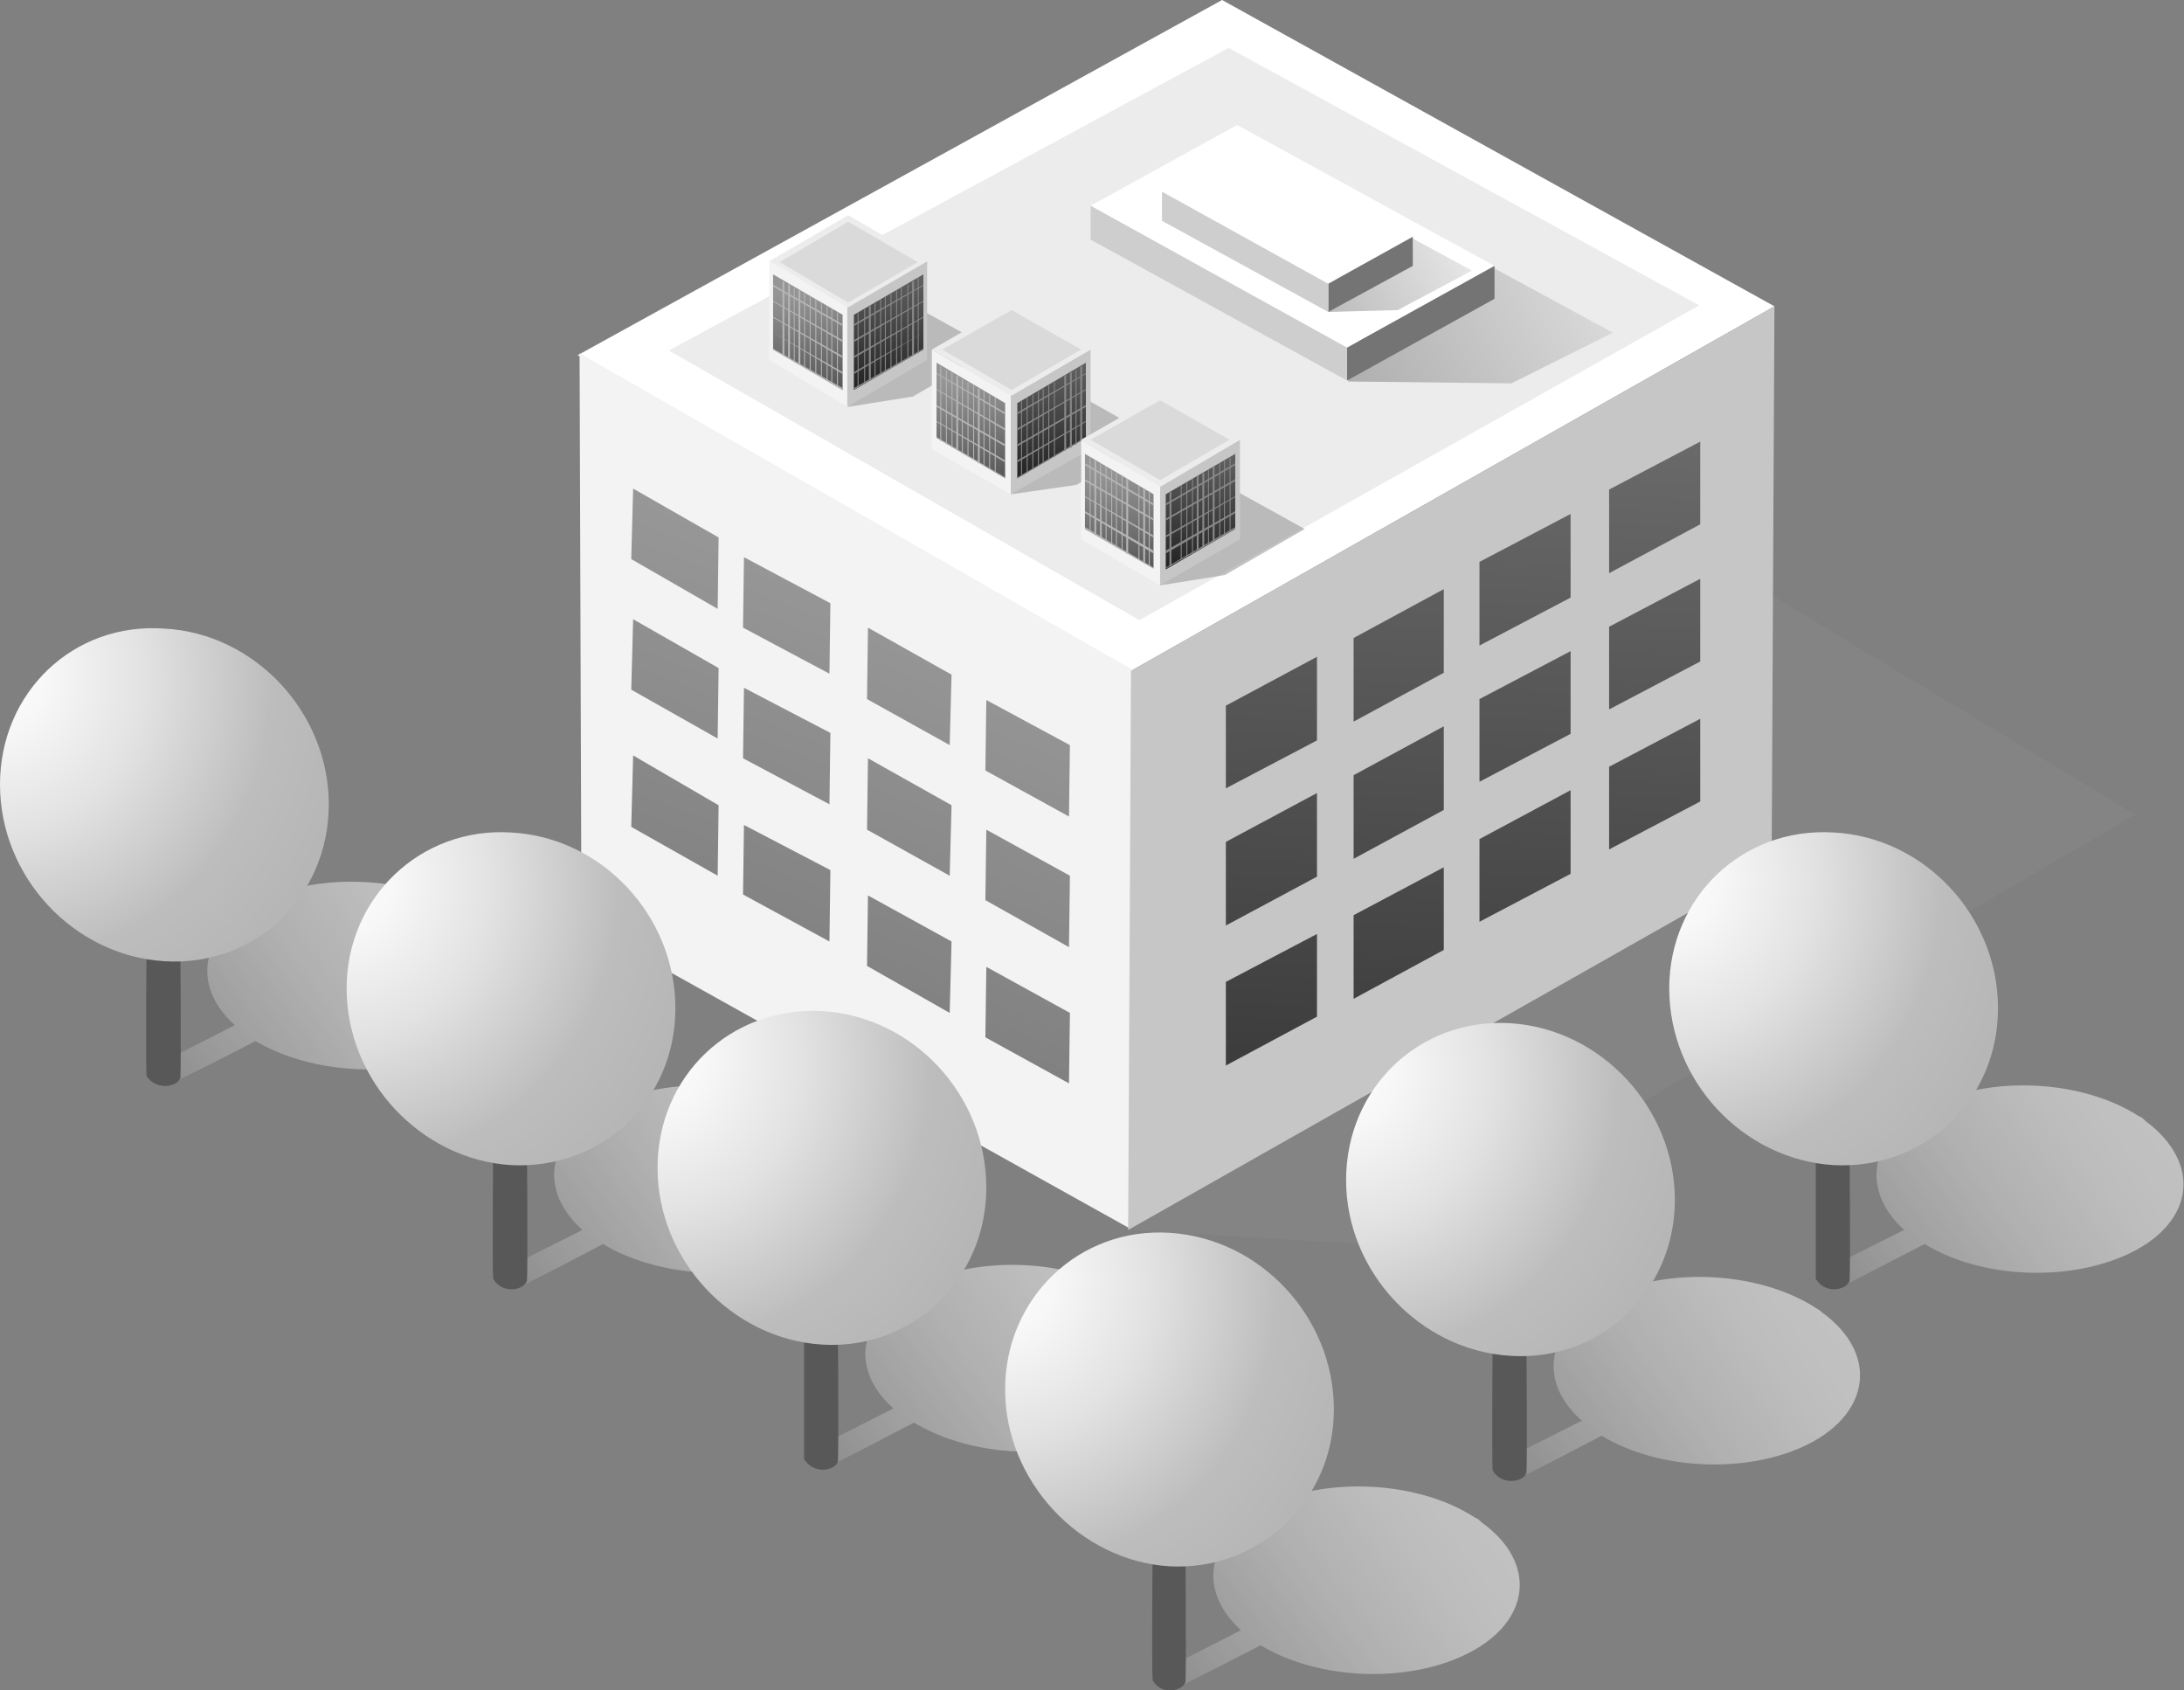 <?xml version="1.0" encoding="utf-8"?>
<!-- Generator: Adobe Illustrator 25.3.1, SVG Export Plug-In . SVG Version: 6.00 Build 0)  -->
<svg version="1.1" id="レイヤー_1" xmlns="http://www.w3.org/2000/svg" xmlns:xlink="http://www.w3.org/1999/xlink" x="0px"
	 y="0px" viewBox="0 0 232.5 179.9" style="enable-background:new 0 0 232.5 179.9;" xml:space="preserve">
<rect x="0" y="0" width="232.5" height="179.9" fill="#808080" stroke="none"/>
<style type="text/css">
	.st0{opacity:0.4;fill:#898989;}
	.st1{fill:#FFFFFF;}
	.st2{fill:#ECECEC;}
	.st3{fill:#F3F3F3;}
	.st4{fill:#C6C6C6;}
	.st5{fill:url(#SVGID_1_);}
	.st6{fill:url(#SVGID_2_);}
	.st7{fill:url(#SVGID_3_);}
	.st8{fill:url(#SVGID_4_);}
	.st9{fill:url(#SVGID_5_);}
	.st10{fill:url(#SVGID_6_);}
	.st11{fill:url(#SVGID_7_);}
	.st12{fill:url(#SVGID_8_);}
	.st13{fill:url(#SVGID_9_);}
	.st14{fill:url(#SVGID_10_);}
	.st15{fill:url(#SVGID_11_);}
	.st16{fill:url(#SVGID_12_);}
	.st17{fill:url(#SVGID_13_);}
	.st18{fill:url(#SVGID_14_);}
	.st19{fill:url(#SVGID_15_);}
	.st20{fill:url(#SVGID_16_);}
	.st21{fill:url(#SVGID_17_);}
	.st22{fill:url(#SVGID_18_);}
	.st23{fill:url(#SVGID_19_);}
	.st24{fill:url(#SVGID_20_);}
	.st25{fill:url(#SVGID_21_);}
	.st26{fill:url(#SVGID_22_);}
	.st27{fill:url(#SVGID_23_);}
	.st28{fill:url(#SVGID_24_);}
	.st29{opacity:0.5;fill:#898989;}
	.st30{fill:url(#SVGID_25_);}
	.st31{fill:#888888;}
	.st32{fill:url(#SVGID_26_);}
	.st33{fill:#B5B5B5;}
	.st34{fill:#DADADA;}
	.st35{opacity:0.33;fill:url(#SVGID_27_);}
	.st36{fill:#747474;}
	.st37{fill:#CECECE;}
	.st38{opacity:0.33;fill:url(#SVGID_28_);}
	.st39{fill:url(#SVGID_29_);}
	.st40{fill:url(#SVGID_30_);}
	.st41{fill:url(#SVGID_31_);}
	.st42{fill:url(#SVGID_32_);}
	.st43{opacity:0.75;}
	.st44{fill:url(#SVGID_33_);}
	.st45{fill:#585858;}
	.st46{fill:url(#SVGID_34_);}
	.st47{fill:url(#SVGID_35_);}
	.st48{fill:url(#SVGID_36_);}
	.st49{fill:url(#SVGID_37_);}
	.st50{fill:url(#SVGID_38_);}
	.st51{fill:url(#SVGID_39_);}
	.st52{fill:url(#SVGID_40_);}
	.st53{fill:url(#SVGID_41_);}
	.st54{fill:url(#SVGID_42_);}
	.st55{fill:url(#SVGID_43_);}
	.st56{fill:url(#SVGID_44_);}
</style>
<g>
	<polygon class="st0" points="120.2,130.9 148.6,132.6 227.3,86.7 164.5,48.8 	"/>
	<g>
		<g>
			<g>
				<polygon class="st1" points="120.4,71.4 188.9,32.6 130.1,0 61.5,37.8 				"/>
			</g>
			<g>
				<polygon class="st2" points="180.9,32.5 130.8,5.1 71.2,37.3 121.3,66 				"/>
			</g>
			<g>
				<polygon class="st3" points="61.7,37.6 120.6,71.3 120.2,130.7 61.9,98.2 				"/>
			</g>
			<polygon class="st4" points="120.1,130.9 188.6,92.1 188.9,32.6 120.4,71.4 			"/>
			<g>
				
					<linearGradient id="SVGID_1_" gradientUnits="userSpaceOnUse" x1="101.544" y1="72.009" x2="76.164" y2="137.571" gradientTransform="matrix(1 9.100000e-03 0 1 0 -12.155)">
					<stop  offset="0" style="stop-color:#9A9A9A"/>
					<stop  offset="0.984" style="stop-color:#757575"/>
				</linearGradient>
				<polygon class="st5" points="92.4,66.8 101.3,71.8 101.1,79.3 92.3,74.4 				"/>
				
					<linearGradient id="SVGID_2_" gradientUnits="userSpaceOnUse" x1="114.886" y1="77.697" x2="89.598" y2="143.022" gradientTransform="matrix(1 9.100000e-03 0 1 0 -12.155)">
					<stop  offset="0" style="stop-color:#9A9A9A"/>
					<stop  offset="0.984" style="stop-color:#757575"/>
				</linearGradient>
				<polygon class="st6" points="105,74.5 113.9,79.3 113.8,86.9 104.9,82 				"/>
				
					<linearGradient id="SVGID_3_" gradientUnits="userSpaceOnUse" x1="87.844" y1="66.304" x2="62.526" y2="131.707" gradientTransform="matrix(1 9.100000e-03 0 1 0 -12.155)">
					<stop  offset="0" style="stop-color:#9A9A9A"/>
					<stop  offset="0.984" style="stop-color:#757575"/>
				</linearGradient>
				<polygon class="st7" points="79.2,59.3 88.4,64.2 88.3,71.7 79.1,66.8 				"/>
				
					<linearGradient id="SVGID_4_" gradientUnits="userSpaceOnUse" x1="75.345" y1="60.955" x2="49.942" y2="126.576" gradientTransform="matrix(1 9.100000e-03 0 1 0 -12.155)">
					<stop  offset="0" style="stop-color:#9A9A9A"/>
					<stop  offset="0.984" style="stop-color:#757575"/>
				</linearGradient>
				<polygon class="st8" points="67.4,52 76.5,57.2 76.4,64.8 67.2,59.5 				"/>
				
					<linearGradient id="SVGID_5_" gradientUnits="userSpaceOnUse" x1="106.468" y1="73.197" x2="81.005" y2="138.974" gradientTransform="matrix(1 9.100000e-03 0 1 0 -12.155)">
					<stop  offset="0" style="stop-color:#9A9A9A"/>
					<stop  offset="0.984" style="stop-color:#757575"/>
				</linearGradient>
				<polygon class="st9" points="92.4,80.7 101.3,85.7 101.1,93.2 92.3,88.3 				"/>
				
					<linearGradient id="SVGID_6_" gradientUnits="userSpaceOnUse" x1="119.824" y1="78.808" x2="94.38" y2="144.537" gradientTransform="matrix(1 9.100000e-03 0 1 0 -12.155)">
					<stop  offset="0" style="stop-color:#9A9A9A"/>
					<stop  offset="0.984" style="stop-color:#757575"/>
				</linearGradient>
				<polygon class="st10" points="105,88.3 113.9,93.2 113.8,100.8 104.9,95.8 				"/>
				
					<linearGradient id="SVGID_7_" gradientUnits="userSpaceOnUse" x1="92.719" y1="67.603" x2="67.418" y2="132.963" gradientTransform="matrix(1 9.100000e-03 0 1 0 -12.155)">
					<stop  offset="0" style="stop-color:#9A9A9A"/>
					<stop  offset="0.984" style="stop-color:#757575"/>
				</linearGradient>
				<polygon class="st11" points="79.2,73.2 88.4,78 88.3,85.6 79.1,80.7 				"/>
				
					<linearGradient id="SVGID_8_" gradientUnits="userSpaceOnUse" x1="80.219" y1="62.244" x2="54.886" y2="127.686" gradientTransform="matrix(1 9.100000e-03 0 1 0 -12.155)">
					<stop  offset="0" style="stop-color:#9A9A9A"/>
					<stop  offset="0.984" style="stop-color:#757575"/>
				</linearGradient>
				<polygon class="st12" points="67.4,65.9 76.5,71.1 76.4,78.6 67.2,73.4 				"/>
				
					<linearGradient id="SVGID_9_" gradientUnits="userSpaceOnUse" x1="111.614" y1="74.487" x2="86.152" y2="140.262" gradientTransform="matrix(1 9.100000e-03 0 1 0 -12.155)">
					<stop  offset="0" style="stop-color:#9A9A9A"/>
					<stop  offset="0.984" style="stop-color:#757575"/>
				</linearGradient>
				<polygon class="st13" points="92.4,95.3 101.3,100.2 101.1,107.8 92.3,102.8 				"/>
				
					<linearGradient id="SVGID_10_" gradientUnits="userSpaceOnUse" x1="124.956" y1="80.135" x2="99.53" y2="145.817" gradientTransform="matrix(1 9.100000e-03 0 1 0 -12.155)">
					<stop  offset="0" style="stop-color:#9A9A9A"/>
					<stop  offset="0.984" style="stop-color:#757575"/>
				</linearGradient>
				<polygon class="st14" points="105,102.9 113.9,107.8 113.8,115.3 104.9,110.4 				"/>
				
					<linearGradient id="SVGID_11_" gradientUnits="userSpaceOnUse" x1="97.836" y1="68.923" x2="72.53" y2="134.295" gradientTransform="matrix(1 9.100000e-03 0 1 0 -12.155)">
					<stop  offset="0" style="stop-color:#9A9A9A"/>
					<stop  offset="0.984" style="stop-color:#757575"/>
				</linearGradient>
				<polygon class="st15" points="79.2,87.8 88.4,92.6 88.3,100.2 79.1,95.2 				"/>
				
					<linearGradient id="SVGID_12_" gradientUnits="userSpaceOnUse" x1="85.411" y1="63.419" x2="59.943" y2="129.207" gradientTransform="matrix(1 9.100000e-03 0 1 0 -12.155)">
					<stop  offset="0" style="stop-color:#9A9A9A"/>
					<stop  offset="0.984" style="stop-color:#757575"/>
				</linearGradient>
				<polygon class="st16" points="67.4,80.4 76.5,85.7 76.4,93.2 67.2,88 				"/>
			</g>
			<g>
				
					<linearGradient id="SVGID_13_" gradientUnits="userSpaceOnUse" x1="136.803" y1="51.998" x2="133.286" y2="137.964" gradientTransform="matrix(1 9.100000e-03 0 1 0 -12.155)">
					<stop  offset="0" style="stop-color:#6C6C6C"/>
					<stop  offset="1" style="stop-color:#333333"/>
				</linearGradient>
				<polygon class="st17" points="130.5,83.9 140.2,78.8 140.2,69.9 130.5,75.1 				"/>
				
					<linearGradient id="SVGID_14_" gradientUnits="userSpaceOnUse" x1="150.064" y1="52.396" x2="146.529" y2="138.797" gradientTransform="matrix(1 9.100000e-03 0 1 0 -12.155)">
					<stop  offset="0" style="stop-color:#6C6C6C"/>
					<stop  offset="1" style="stop-color:#333333"/>
				</linearGradient>
				<polygon class="st18" points="144.1,76.8 153.7,71.6 153.7,62.7 144.1,67.9 				"/>
				
					<linearGradient id="SVGID_15_" gradientUnits="userSpaceOnUse" x1="163.16" y1="53.053" x2="159.631" y2="139.302" gradientTransform="matrix(1 9.100000e-03 0 1 0 -12.155)">
					<stop  offset="0" style="stop-color:#6C6C6C"/>
					<stop  offset="1" style="stop-color:#333333"/>
				</linearGradient>
				<polygon class="st19" points="157.5,68.7 167.2,63.6 167.2,54.7 157.5,59.8 				"/>
				
					<linearGradient id="SVGID_16_" gradientUnits="userSpaceOnUse" x1="176.56" y1="53.636" x2="173.037" y2="139.739" gradientTransform="matrix(1 9.100000e-03 0 1 0 -12.155)">
					<stop  offset="0" style="stop-color:#6C6C6C"/>
					<stop  offset="1" style="stop-color:#333333"/>
				</linearGradient>
				<polygon class="st20" points="171.3,61 181,55.8 181,47 171.3,52.1 				"/>
				
					<linearGradient id="SVGID_17_" gradientUnits="userSpaceOnUse" x1="137.405" y1="51.853" x2="133.87" y2="138.254" gradientTransform="matrix(1 9.100000e-03 0 1 0 -12.155)">
					<stop  offset="0" style="stop-color:#6C6C6C"/>
					<stop  offset="1" style="stop-color:#333333"/>
				</linearGradient>
				<polygon class="st21" points="130.5,98.5 140.2,93.3 140.2,84.4 130.5,89.6 				"/>
				
					<linearGradient id="SVGID_18_" gradientUnits="userSpaceOnUse" x1="150.658" y1="52.441" x2="147.124" y2="138.844" gradientTransform="matrix(1 9.100000e-03 0 1 0 -12.155)">
					<stop  offset="0" style="stop-color:#6C6C6C"/>
					<stop  offset="1" style="stop-color:#333333"/>
				</linearGradient>
				<polygon class="st22" points="144.1,91.4 153.7,86.2 153.7,77.3 144.1,82.5 				"/>
				
					<linearGradient id="SVGID_19_" gradientUnits="userSpaceOnUse" x1="163.748" y1="53.216" x2="160.231" y2="139.175" gradientTransform="matrix(1 9.100000e-03 0 1 0 -12.155)">
					<stop  offset="0" style="stop-color:#6C6C6C"/>
					<stop  offset="1" style="stop-color:#333333"/>
				</linearGradient>
				<polygon class="st23" points="157.5,83.2 167.2,78.1 167.2,69.3 157.5,74.4 				"/>
				
					<linearGradient id="SVGID_20_" gradientUnits="userSpaceOnUse" x1="177.152" y1="53.727" x2="173.627" y2="139.864" gradientTransform="matrix(1 9.100000e-03 0 1 0 -12.155)">
					<stop  offset="0" style="stop-color:#6C6C6C"/>
					<stop  offset="1" style="stop-color:#333333"/>
				</linearGradient>
				<polygon class="st24" points="171.3,75.5 181,70.4 181,61.6 171.3,66.7 				"/>
				
					<linearGradient id="SVGID_21_" gradientUnits="userSpaceOnUse" x1="138.005" y1="52.087" x2="134.481" y2="138.216" gradientTransform="matrix(1 9.100000e-03 0 1 0 -12.154)">
					<stop  offset="0" style="stop-color:#6C6C6C"/>
					<stop  offset="1" style="stop-color:#333333"/>
				</linearGradient>
				<polygon class="st25" points="130.5,113.4 140.2,108.2 140.2,99.4 130.5,104.5 				"/>
				
					<linearGradient id="SVGID_22_" gradientUnits="userSpaceOnUse" x1="151.265" y1="52.496" x2="147.73" y2="138.897" gradientTransform="matrix(1 9.100000e-03 0 1 0 -12.154)">
					<stop  offset="0" style="stop-color:#6C6C6C"/>
					<stop  offset="1" style="stop-color:#333333"/>
				</linearGradient>
				<polygon class="st26" points="144.1,106.3 153.7,101.1 153.7,92.3 144.1,97.4 				"/>
				
					<linearGradient id="SVGID_23_" gradientUnits="userSpaceOnUse" x1="164.362" y1="53.136" x2="160.833" y2="139.386" gradientTransform="matrix(1 9.100000e-03 0 1 0 -12.155)">
					<stop  offset="0" style="stop-color:#6C6C6C"/>
					<stop  offset="1" style="stop-color:#333333"/>
				</linearGradient>
				<polygon class="st27" points="157.5,98.1 167.2,93 167.2,84.1 157.5,89.3 				"/>
				
					<linearGradient id="SVGID_24_" gradientUnits="userSpaceOnUse" x1="177.755" y1="53.868" x2="174.238" y2="139.841" gradientTransform="matrix(1 9.100000e-03 0 1 0 -12.155)">
					<stop  offset="0" style="stop-color:#6C6C6C"/>
					<stop  offset="1" style="stop-color:#333333"/>
				</linearGradient>
				<polygon class="st28" points="171.3,90.4 181,85.3 181,76.5 171.3,81.6 				"/>
			</g>
		</g>
		<g>
			<polygon class="st29" points="92.1,35.8 90.3,43.3 97.2,42.2 105.7,37.2 96.3,32 			"/>
			<g>
				<polygon class="st3" points="81.9,38.3 90.2,43.3 90.2,32.7 81.9,27.8 				"/>
				<polygon class="st4" points="90.2,43.3 98.7,38.3 98.7,27.8 90.2,32.7 				"/>
				<g>
					<g>
						<g>
							
								<linearGradient id="SVGID_25_" gradientUnits="userSpaceOnUse" x1="96.1" y1="29.569" x2="96.1" y2="43.428" gradientTransform="matrix(1 -3.000000e-04 3.000000e-04 1 -1.477 8.988392e-02)">
								<stop  offset="0" style="stop-color:#606060"/>
								<stop  offset="1" style="stop-color:#181818"/>
							</linearGradient>
							<polygon class="st30" points="98.3,29.2 98.3,37.2 90.9,41.5 90.9,33.5 							"/>
						</g>
					</g>
				</g>
				<g>
					<g>
						<polygon class="st31" points="98.3,37.1 98.3,37.2 90.9,41.5 90.9,41.3 						"/>
					</g>
					<g>
						<polygon class="st31" points="98.3,35.4 98.3,35.4 90.9,39.8 90.9,39.6 						"/>
					</g>
					<g>
						<polygon class="st31" points="98.3,33.7 98.3,33.8 90.9,38.1 90.9,37.9 						"/>
					</g>
					<g>
						<polygon class="st31" points="98.3,32 98.3,32.1 90.9,36.4 90.9,36.2 						"/>
					</g>
					<g>
						<polygon class="st31" points="98.3,30.3 98.3,30.4 90.9,34.7 90.9,34.5 						"/>
					</g>
					<g>
						<polygon class="st31" points="91.4,33.2 91.4,41.1 91.3,41.2 91.3,33.3 						"/>
					</g>
					<g>
						<polygon class="st31" points="92.1,32.9 92.1,40.8 92,40.9 92,32.9 						"/>
					</g>
					<g>
						<polygon class="st31" points="92.7,32.5 92.7,40.5 92.5,40.5 92.5,32.6 						"/>
					</g>
					<g>
						<polygon class="st31" points="93.2,32.2 93.2,40.1 93.1,40.2 93.1,32.3 						"/>
					</g>
					<g>
						<polygon class="st31" points="93.8,31.8 93.8,39.8 93.7,39.9 93.7,31.9 						"/>
					</g>
					<g>
						<polygon class="st31" points="94.3,31.5 94.3,39.5 94.2,39.6 94.2,31.6 						"/>
					</g>
					<g>
						<polygon class="st31" points="94.9,31.2 94.9,39.2 94.8,39.2 94.8,31.2 						"/>
					</g>
					<g>
						<polygon class="st31" points="95.5,30.9 95.5,38.9 95.4,38.9 95.4,30.9 						"/>
					</g>
					<g>
						<polygon class="st31" points="96,30.6 96,38.5 95.9,38.6 95.9,30.6 						"/>
					</g>
					<g>
						<polygon class="st31" points="96.7,30.2 96.7,38.2 96.6,38.2 96.6,30.3 						"/>
					</g>
					<g>
						<polygon class="st31" points="97.3,29.9 97.3,37.8 97.1,37.9 97.1,30 						"/>
					</g>
					<g>
						<polygon class="st31" points="97.8,29.5 97.8,37.6 97.7,37.6 97.7,29.6 						"/>
					</g>
				</g>
				<g>
					<g>
						<g>
							
								<linearGradient id="SVGID_26_" gradientUnits="userSpaceOnUse" x1="87.311" y1="31.31" x2="87.742" y2="45.234" gradientTransform="matrix(1 -3.000000e-04 3.000000e-04 1 -1.477 8.988392e-02)">
								<stop  offset="0" style="stop-color:#959595"/>
								<stop  offset="1" style="stop-color:#414141"/>
							</linearGradient>
							<polygon class="st32" points="89.7,33.5 89.7,41.5 82.3,37.2 82.3,29.2 							"/>
						</g>
					</g>
				</g>
				<g>
					<g>
						<polygon class="st33" points="89.7,41.3 89.7,41.5 82.3,37.2 82.3,37.1 						"/>
					</g>
					<g>
						<polygon class="st33" points="89.7,39.6 89.7,39.8 82.3,35.4 82.3,35.4 						"/>
					</g>
					<g>
						<polygon class="st33" points="89.7,37.9 89.7,38.1 82.3,33.8 82.3,33.7 						"/>
					</g>
					<g>
						<polygon class="st33" points="89.7,36.2 89.7,36.4 82.3,32.1 82.3,32 						"/>
					</g>
					<g>
						<polygon class="st33" points="89.7,34.5 89.7,34.7 82.3,30.5 82.3,30.3 						"/>
					</g>
					<g>
						<polygon class="st33" points="89.2,33.3 89.2,41.2 89.1,41.1 89.1,33.2 						"/>
					</g>
					<g>
						<polygon class="st33" points="88.6,32.9 88.6,40.9 88.5,40.8 88.5,32.9 						"/>
					</g>
					<g>
						<polygon class="st33" points="88.1,32.6 88.1,40.5 88,40.4 88,32.5 						"/>
					</g>
					<g>
						<polygon class="st33" points="87.5,32.3 87.5,40.2 87.4,40.1 87.4,32.2 						"/>
					</g>
					<g>
						<polygon class="st33" points="86.9,31.9 86.9,39.9 86.8,39.8 86.8,31.8 						"/>
					</g>
					<g>
						<polygon class="st33" points="86.3,31.6 86.3,39.6 86.2,39.5 86.2,31.5 						"/>
					</g>
					<g>
						<polygon class="st33" points="85.7,31.2 85.7,39.2 85.6,39.1 85.6,31.2 						"/>
					</g>
					<g>
						<polygon class="st33" points="85.2,30.9 85.2,38.9 85,38.8 85,30.9 						"/>
					</g>
					<g>
						<polygon class="st33" points="84.6,30.6 84.6,38.6 84.5,38.5 84.5,30.6 						"/>
					</g>
					<g>
						<polygon class="st33" points="84.1,30.3 84.1,38.2 83.9,38.1 83.9,30.2 						"/>
					</g>
					<g>
						<polygon class="st33" points="83.5,30 83.5,37.9 83.3,37.8 83.3,29.9 						"/>
					</g>
					<g>
						<polygon class="st33" points="82.8,29.7 82.8,37.6 82.8,37.5 82.8,29.5 						"/>
					</g>
				</g>
				<polygon class="st2" points="81.9,27.8 90.3,22.9 98.7,27.8 90.3,32.7 				"/>
				<path class="st34" d="M90.3,23.6l-7.3,4.3l7.3,4.3l7.4-4.3L90.3,23.6z"/>
			</g>
		</g>
		<g>
			
				<linearGradient id="SVGID_27_" gradientUnits="userSpaceOnUse" x1="143.621" y1="-253.195" x2="173.471" y2="-267.687" gradientTransform="matrix(1 -3.000000e-04 3.000000e-04 0.953 -1.361 279.281)">
				<stop  offset="0" style="stop-color:#333333"/>
				<stop  offset="1" style="stop-color:#CCCCCC"/>
			</linearGradient>
			<polygon class="st35" points="147.1,26.4 143.5,40.6 160.9,40.8 171.7,35.4 149.2,23.2 			"/>
			<g>
				<polygon class="st1" points="143.4,37 116.1,21.9 131.7,13.3 159.1,28.3 				"/>
				<polygon class="st36" points="159.1,31.8 143.4,40.5 143.4,37 159.1,28.3 				"/>
				<polygon class="st37" points="143.4,40.5 116.1,25.5 116.1,21.9 143.4,37 				"/>
			</g>
			
				<linearGradient id="SVGID_28_" gradientUnits="userSpaceOnUse" x1="141.617" y1="-260.709" x2="158.579" y2="-268.945" gradientTransform="matrix(1 -3.000000e-04 3.000000e-04 0.953 -1.361 279.281)">
				<stop  offset="0" style="stop-color:#333333"/>
				<stop  offset="1" style="stop-color:#CCCCCC"/>
			</linearGradient>
			<polygon class="st38" points="143.7,24.4 141.4,33.2 148.8,33 156.7,28.8 144.9,22.4 			"/>
			<g>
				<polygon class="st1" points="141.4,30.2 123.7,20.4 132.7,15.5 150.4,25.2 				"/>
				<polygon class="st36" points="150.4,28.3 141.4,33.2 141.4,30.2 150.4,25.2 				"/>
				<polygon class="st37" points="141.4,33.2 123.7,23.5 123.7,20.4 141.4,30.2 				"/>
			</g>
		</g>
		<g>
			<polygon class="st29" points="109.5,45.3 107.7,52.6 114.6,51.6 123.1,46.7 113.7,41.4 			"/>
			<g>
				<polygon class="st3" points="99.2,47.8 107.6,52.6 107.6,42.1 99.2,37.2 				"/>
				<polygon class="st4" points="107.6,52.6 116.1,47.8 116.1,37.2 107.6,42.1 				"/>
				<g>
					<g>
						<g>
							
								<linearGradient id="SVGID_29_" gradientUnits="userSpaceOnUse" x1="113.427" y1="38.967" x2="113.427" y2="52.827" gradientTransform="matrix(1 -3.000000e-04 3.000000e-04 1 -1.477 8.988392e-02)">
								<stop  offset="0" style="stop-color:#606060"/>
								<stop  offset="1" style="stop-color:#181818"/>
							</linearGradient>
							<polygon class="st39" points="115.6,38.6 115.6,46.6 108.3,50.9 108.3,42.9 							"/>
						</g>
					</g>
				</g>
				<g>
					<g>
						<polygon class="st31" points="115.6,46.5 115.6,46.6 108.3,50.9 108.3,50.8 						"/>
					</g>
					<g>
						<polygon class="st31" points="115.6,44.8 115.6,44.9 108.3,49.2 108.3,49 						"/>
					</g>
					<g>
						<polygon class="st31" points="115.6,43.1 115.6,43.3 108.3,47.5 108.3,47.3 						"/>
					</g>
					<g>
						<polygon class="st31" points="115.6,41.4 115.6,41.5 108.3,45.8 108.3,45.6 						"/>
					</g>
					<g>
						<polygon class="st31" points="115.6,39.7 115.6,39.8 108.3,44.1 108.3,43.9 						"/>
					</g>
					<g>
						<polygon class="st31" points="108.8,42.6 108.8,50.6 108.7,50.7 108.7,42.7 						"/>
					</g>
					<g>
						<polygon class="st31" points="109.4,42.3 109.4,50.2 109.3,50.3 109.3,42.3 						"/>
					</g>
					<g>
						<polygon class="st31" points="110,41.9 110,49.9 109.9,50 109.9,42.1 						"/>
					</g>
					<g>
						<polygon class="st31" points="110.6,41.6 110.6,49.5 110.5,49.6 110.5,41.7 						"/>
					</g>
					<g>
						<polygon class="st31" points="111.1,41.3 111.1,49.3 111,49.3 111,41.4 						"/>
					</g>
					<g>
						<polygon class="st31" points="111.7,40.9 111.7,48.9 111.6,49 111.6,41 						"/>
					</g>
					<g>
						<polygon class="st31" points="112.3,40.6 112.3,48.6 112.2,48.7 112.2,40.7 						"/>
					</g>
					<g>
						<polygon class="st31" points="112.8,40.3 112.8,48.3 112.8,48.3 112.8,40.4 						"/>
					</g>
					<g>
						<polygon class="st31" points="113.5,39.9 113.5,47.9 113.3,48 113.3,40 						"/>
					</g>
					<g>
						<polygon class="st31" points="114.1,39.6 114.1,47.6 113.9,47.7 113.9,39.7 						"/>
					</g>
					<g>
						<polygon class="st31" points="114.6,39.4 114.6,47.3 114.5,47.4 114.5,39.4 						"/>
					</g>
					<g>
						<polygon class="st31" points="115.2,39 115.2,46.9 115,47 115,39 						"/>
					</g>
				</g>
				<g>
					<g>
						<g>
							
								<linearGradient id="SVGID_30_" gradientUnits="userSpaceOnUse" x1="104.675" y1="40.709" x2="105.105" y2="54.632" gradientTransform="matrix(1 -3.000000e-04 3.000000e-04 1 -1.477 8.988392e-02)">
								<stop  offset="0" style="stop-color:#959595"/>
								<stop  offset="1" style="stop-color:#414141"/>
							</linearGradient>
							<polygon class="st40" points="107,42.9 107,50.9 99.7,46.6 99.7,38.6 							"/>
						</g>
					</g>
				</g>
				<g>
					<g>
						<polygon class="st33" points="107,50.8 107,50.9 99.7,46.6 99.7,46.5 						"/>
					</g>
					<g>
						<polygon class="st33" points="107,49 107,49.2 99.7,44.9 99.7,44.8 						"/>
					</g>
					<g>
						<polygon class="st33" points="107,47.3 107,47.5 99.7,43.3 99.7,43.1 						"/>
					</g>
					<g>
						<polygon class="st33" points="107,45.6 107,45.8 99.7,41.5 99.7,41.4 						"/>
					</g>
					<g>
						<polygon class="st33" points="107,43.9 107,44.1 99.7,39.8 99.7,39.7 						"/>
					</g>
					<g>
						<polygon class="st33" points="106.5,42.7 106.5,50.6 106.5,50.6 106.5,42.6 						"/>
					</g>
					<g>
						<polygon class="st33" points="106,42.3 106,50.3 105.9,50.2 105.9,42.3 						"/>
					</g>
					<g>
						<polygon class="st33" points="105.4,42.1 105.4,50 105.3,49.9 105.3,41.9 						"/>
					</g>
					<g>
						<polygon class="st33" points="104.8,41.7 104.8,49.6 104.7,49.5 104.7,41.6 						"/>
					</g>
					<g>
						<polygon class="st33" points="104.3,41.4 104.3,49.3 104.1,49.3 104.1,41.3 						"/>
					</g>
					<g>
						<polygon class="st33" points="103.7,41 103.7,48.9 103.6,48.9 103.6,40.9 						"/>
					</g>
					<g>
						<polygon class="st33" points="103.1,40.7 103.1,48.7 103,48.6 103,40.7 						"/>
					</g>
					<g>
						<polygon class="st33" points="102.5,40.4 102.5,48.3 102.4,48.3 102.4,40.3 						"/>
					</g>
					<g>
						<polygon class="st33" points="102,40 102,48 101.8,47.9 101.8,40 						"/>
					</g>
					<g>
						<polygon class="st33" points="101.4,39.7 101.4,47.7 101.3,47.6 101.3,39.6 						"/>
					</g>
					<g>
						<polygon class="st33" points="100.8,39.4 100.8,47.3 100.7,47.3 100.7,39.4 						"/>
					</g>
					<g>
						<polygon class="st33" points="100.2,39 100.2,47 100.1,46.9 100.1,39 						"/>
					</g>
				</g>
				<polygon class="st2" points="99.2,37.2 107.7,32.3 116.1,37.2 107.7,42.1 				"/>
				<path class="st34" d="M107.7,33l-7.4,4.2l7.4,4.3l7.4-4.3L107.7,33z"/>
			</g>
		</g>
		<g>
			<polygon class="st29" points="125.3,54.9 123.5,62.3 130.4,61.2 138.9,56.3 129.5,51.1 			"/>
			<g>
				<polygon class="st3" points="115.1,57.4 123.5,62.3 123.5,51.8 115.1,46.8 				"/>
				<polygon class="st4" points="123.5,62.3 132,57.4 132,46.8 123.5,51.8 				"/>
				<g>
					<g>
						<g>
							
								<linearGradient id="SVGID_31_" gradientUnits="userSpaceOnUse" x1="129.27" y1="48.639" x2="129.27" y2="62.527" gradientTransform="matrix(1 -3.000000e-04 3.000000e-04 1 -1.477 8.938392e-02)">
								<stop  offset="0" style="stop-color:#606060"/>
								<stop  offset="1" style="stop-color:#181818"/>
							</linearGradient>
							<polygon class="st41" points="131.5,48.3 131.5,56.3 124.1,60.6 124.1,52.6 							"/>
						</g>
					</g>
				</g>
				<g>
					<g>
						<polygon class="st31" points="131.5,56.1 131.5,56.3 124.1,60.5 124.1,60.4 						"/>
					</g>
					<g>
						<polygon class="st31" points="131.5,54.4 131.5,54.6 124.1,58.9 124.1,58.6 						"/>
					</g>
					<g>
						<polygon class="st31" points="131.5,52.8 131.5,52.9 124.1,57.2 124.1,57 						"/>
					</g>
					<g>
						<polygon class="st31" points="131.5,51 131.5,51.2 124.1,55.4 124.1,55.2 						"/>
					</g>
					<g>
						<polygon class="st31" points="131.5,49.3 131.5,49.5 124.1,53.8 124.1,53.6 						"/>
					</g>
					<g>
						<polygon class="st31" points="124.7,52.3 124.7,60.2 124.5,60.3 124.5,52.3 						"/>
					</g>
					<g>
						<polygon class="st31" points="125.2,52 125.2,59.9 125.2,59.9 125.2,52 						"/>
					</g>
					<g>
						<polygon class="st31" points="125.8,51.6 125.8,59.5 125.7,59.6 125.7,51.7 						"/>
					</g>
					<g>
						<polygon class="st31" points="126.4,51.3 126.4,59.2 126.3,59.3 126.3,51.3 						"/>
					</g>
					<g>
						<polygon class="st31" points="127,50.9 127,58.9 126.9,59 126.9,51 						"/>
					</g>
					<g>
						<polygon class="st31" points="127.6,50.6 127.6,58.5 127.4,58.6 127.4,50.7 						"/>
					</g>
					<g>
						<polygon class="st31" points="128.2,50.3 128.2,58.3 128,58.3 128,50.4 						"/>
					</g>
					<g>
						<polygon class="st31" points="128.7,50 128.7,57.9 128.6,57.9 128.6,50 						"/>
					</g>
					<g>
						<polygon class="st31" points="129.3,49.6 129.3,57.6 129.1,57.6 129.1,49.7 						"/>
					</g>
					<g>
						<polygon class="st31" points="129.9,49.3 129.9,57.2 129.8,57.3 129.8,49.3 						"/>
					</g>
					<g>
						<polygon class="st31" points="130.4,48.9 130.4,56.9 130.3,57 130.3,49 						"/>
					</g>
					<g>
						<polygon class="st31" points="131,48.7 131,56.6 130.9,56.6 130.9,48.7 						"/>
					</g>
				</g>
				<g>
					<g>
						<g>
							
								<linearGradient id="SVGID_32_" gradientUnits="userSpaceOnUse" x1="120.494" y1="50.38" x2="120.924" y2="64.303" gradientTransform="matrix(1 -3.000000e-04 3.000000e-04 1 -1.477 8.938392e-02)">
								<stop  offset="0" style="stop-color:#959595"/>
								<stop  offset="1" style="stop-color:#414141"/>
							</linearGradient>
							<polygon class="st42" points="122.8,52.6 122.8,60.5 115.5,56.3 115.5,48.3 							"/>
						</g>
					</g>
				</g>
				<g>
					<g>
						<polygon class="st33" points="122.8,60.4 122.8,60.5 115.5,56.3 115.5,56.1 						"/>
					</g>
					<g>
						<polygon class="st33" points="122.8,58.6 122.8,58.9 115.5,54.6 115.5,54.4 						"/>
					</g>
					<g>
						<polygon class="st33" points="122.8,57 122.8,57.2 115.5,52.9 115.5,52.8 						"/>
					</g>
					<g>
						<polygon class="st33" points="122.8,55.2 122.8,55.4 115.5,51.2 115.5,51 						"/>
					</g>
					<g>
						<polygon class="st33" points="122.8,53.6 122.8,53.8 115.5,49.5 115.5,49.3 						"/>
					</g>
					<g>
						<polygon class="st33" points="122.4,52.3 122.4,60.3 122.3,60.2 122.3,52.3 						"/>
					</g>
					<g>
						<polygon class="st33" points="121.9,52 121.9,59.9 121.7,59.9 121.7,52 						"/>
					</g>
					<g>
						<polygon class="st33" points="121.3,51.7 121.3,59.6 121.2,59.5 121.2,51.6 						"/>
					</g>
					<g>
						<polygon class="st33" points="120.6,51.3 120.6,59.3 120.6,59.2 120.6,51.3 						"/>
					</g>
					<g>
						<polygon class="st33" points="120.1,51 120.1,59 119.9,58.9 119.9,50.9 						"/>
					</g>
					<g>
						<polygon class="st33" points="119.5,50.7 119.5,58.6 119.4,58.5 119.4,50.6 						"/>
					</g>
					<g>
						<polygon class="st33" points="118.9,50.4 118.9,58.3 118.8,58.3 118.8,50.3 						"/>
					</g>
					<g>
						<polygon class="st33" points="118.4,50 118.4,57.9 118.3,57.9 118.3,50 						"/>
					</g>
					<g>
						<polygon class="st33" points="117.8,49.7 117.8,57.6 117.7,57.5 117.7,49.6 						"/>
					</g>
					<g>
						<polygon class="st33" points="117.2,49.3 117.3,57.3 117.1,57.2 117.1,49.3 						"/>
					</g>
					<g>
						<polygon class="st33" points="116.7,49 116.7,57 116.5,56.9 116.5,48.9 						"/>
					</g>
					<g>
						<polygon class="st33" points="116.1,48.7 116.1,56.6 116,56.6 116,48.7 						"/>
					</g>
				</g>
				<polygon class="st2" points="115.1,46.8 123.5,42 132,46.8 123.5,51.8 				"/>
				<path class="st34" d="M123.5,42.6l-7.4,4.2l7.4,4.3l7.4-4.3L123.5,42.6z"/>
			</g>
		</g>
	</g>
	<g>
		<g class="st43">
			<g>
				<g>
					<linearGradient id="SVGID_33_" gradientUnits="userSpaceOnUse" x1="50.231" y1="95.021" x2="7.323" y2="126.964">
						<stop  offset="0" style="stop-color:#D8D8D8"/>
						<stop  offset="0.151" style="stop-color:#D2D2D2"/>
						<stop  offset="0.36" style="stop-color:#C0C0C0"/>
						<stop  offset="0.604" style="stop-color:#A2A2A2"/>
						<stop  offset="0.872" style="stop-color:#7A7A7A"/>
						<stop  offset="0.929" style="stop-color:#707070"/>
					</linearGradient>
					<path class="st44" d="M50,97.2c0.3,0,0.5,0.3,0.7,0.4c6,4.3,5.3,10.6-1.5,14c-6.4,3.3-15.9,2.8-22-0.8c-2.5,1.3-7.8,4-8.6,4.3
						c-0.4,0.1-1.2,0-1.7-0.4c-0.4-0.3-0.8-0.7-0.5-1.2c0.7-0.4,6.1-3.1,8.6-4.4c-4.7-4.2-3.7-9.9,2.6-13.2
						C34.2,92.7,44,93.3,50,97.2z"/>
				</g>
			</g>
		</g>
		<g>
			<g>
				<g>
					<path class="st45" d="M19.2,114.7c-0.3,1-2.6,1.4-3.6-0.2c-0.1-1.3,0-14.3,0-14.3l3.6,0.3C19.2,100.5,19.3,113.4,19.2,114.7z"
						/>
				</g>
				<g>
					
						<radialGradient id="SVGID_34_" cx="-1.484" cy="125.05" r="47.849" gradientTransform="matrix(1 6.130000e-02 0 1.014 0 -55.343)" gradientUnits="userSpaceOnUse">
						<stop  offset="0" style="stop-color:#FFFFFF"/>
						<stop  offset="0.14" style="stop-color:#F7F7F7"/>
						<stop  offset="0.354" style="stop-color:#E2E2E2"/>
						<stop  offset="0.613" style="stop-color:#C0C0C0"/>
						<stop  offset="0.632" style="stop-color:#BDBDBD"/>
						<stop  offset="1" style="stop-color:#AFAFAF"/>
					</radialGradient>
					<path class="st46" d="M35,85.6c0,9.8-7.8,17.3-17.5,16.7C7.8,101.7,0,93.3,0,83.5c0-9.8,7.8-17.3,17.5-16.6
						C27.1,67.4,35,75.8,35,85.6z"/>
				</g>
			</g>
		</g>
	</g>
	<g>
		<g class="st43">
			<g>
				<g>
					<linearGradient id="SVGID_35_" gradientUnits="userSpaceOnUse" x1="87.166" y1="116.722" x2="44.282" y2="148.647">
						<stop  offset="0" style="stop-color:#D8D8D8"/>
						<stop  offset="0.151" style="stop-color:#D2D2D2"/>
						<stop  offset="0.36" style="stop-color:#C0C0C0"/>
						<stop  offset="0.604" style="stop-color:#A2A2A2"/>
						<stop  offset="0.872" style="stop-color:#7A7A7A"/>
						<stop  offset="0.929" style="stop-color:#707070"/>
					</linearGradient>
					<path class="st47" d="M87,118.8c0.2,0.1,0.5,0.3,0.7,0.5c6,4.4,5.3,10.6-1.5,14c-6.4,3.2-15.9,2.8-22-0.9
						c-2.5,1.3-7.8,4.1-8.6,4.4c-0.4,0.1-1.1,0-1.7-0.3c-0.4-0.3-0.7-0.7-0.5-1.2c0.6-0.4,6-3.1,8.6-4.4c-4.8-4.3-3.8-10,2.6-13.2
						C71.1,114.4,81,114.9,87,118.8z"/>
				</g>
			</g>
		</g>
		<g>
			<g>
				<g>
					<path class="st45" d="M56.1,136.3c-0.3,1-2.6,1.5-3.6-0.2c-0.1-1.3,0-14.3,0-14.3l3.6,0.2C56.1,122.1,56.2,135,56.1,136.3z"/>
				</g>
				<g>
					
						<radialGradient id="SVGID_36_" cx="35.448" cy="144.204" r="47.856" gradientTransform="matrix(1 6.130000e-02 0 1.014 0 -55.343)" gradientUnits="userSpaceOnUse">
						<stop  offset="0" style="stop-color:#FFFFFF"/>
						<stop  offset="0.14" style="stop-color:#F7F7F7"/>
						<stop  offset="0.354" style="stop-color:#E2E2E2"/>
						<stop  offset="0.613" style="stop-color:#C0C0C0"/>
						<stop  offset="0.632" style="stop-color:#BDBDBD"/>
						<stop  offset="1" style="stop-color:#AFAFAF"/>
					</radialGradient>
					<path class="st48" d="M71.9,107.3c0,9.8-7.8,17.2-17.5,16.7c-9.6-0.6-17.5-9-17.5-18.8c0-9.7,7.9-17.2,17.5-16.6
						C64.1,89.1,71.9,97.5,71.9,107.3z"/>
				</g>
			</g>
		</g>
	</g>
	<g>
		<g class="st43">
			<g>
				<g>
					<linearGradient id="SVGID_37_" gradientUnits="userSpaceOnUse" x1="120.298" y1="135.841" x2="77.416" y2="167.763">
						<stop  offset="0" style="stop-color:#D8D8D8"/>
						<stop  offset="0.151" style="stop-color:#D2D2D2"/>
						<stop  offset="0.36" style="stop-color:#C0C0C0"/>
						<stop  offset="0.604" style="stop-color:#A2A2A2"/>
						<stop  offset="0.872" style="stop-color:#7A7A7A"/>
						<stop  offset="0.929" style="stop-color:#707070"/>
					</linearGradient>
					<path class="st49" d="M120.1,137.9c0.2,0.1,0.5,0.3,0.7,0.4c6,4.3,5.3,10.6-1.5,14c-6.4,3.3-15.9,2.8-22-0.9
						c-2.5,1.3-7.8,4.1-8.6,4.4c-0.4,0.1-1.2,0-1.7-0.3c-0.4-0.3-0.7-0.7-0.5-1.2c0.6-0.4,6.1-3.1,8.6-4.4
						c-4.8-4.3-3.7-9.9,2.6-13.1C104.2,133.5,114.1,134,120.1,137.9z"/>
				</g>
			</g>
		</g>
		<g>
			<g>
				<g>
					<path class="st45" d="M89.2,155.5c-0.2,1-2.5,1.5-3.6-0.2c0-1.3,0-14.2,0-14.2l3.6,0.2C89.2,141.2,89.3,154.1,89.2,155.5z"/>
				</g>
				<g>
					
						<radialGradient id="SVGID_38_" cx="68.602" cy="160.994" r="47.855" gradientTransform="matrix(1 6.130000e-02 0 1.014 0 -55.343)" gradientUnits="userSpaceOnUse">
						<stop  offset="0" style="stop-color:#FFFFFF"/>
						<stop  offset="0.14" style="stop-color:#F7F7F7"/>
						<stop  offset="0.354" style="stop-color:#E2E2E2"/>
						<stop  offset="0.613" style="stop-color:#C0C0C0"/>
						<stop  offset="0.632" style="stop-color:#BDBDBD"/>
						<stop  offset="1" style="stop-color:#AFAFAF"/>
					</radialGradient>
					<path class="st50" d="M105,126.4c0,9.7-7.8,17.3-17.5,16.7c-9.6-0.6-17.5-9-17.5-18.8c0-9.8,7.8-17.2,17.5-16.7
						C97.3,108.2,105,116.6,105,126.4z"/>
				</g>
			</g>
		</g>
	</g>
	<g>
		<g class="st43">
			<g>
				<g>
					<linearGradient id="SVGID_39_" gradientUnits="userSpaceOnUse" x1="157.256" y1="159.388" x2="114.359" y2="191.323">
						<stop  offset="0" style="stop-color:#D8D8D8"/>
						<stop  offset="0.151" style="stop-color:#D2D2D2"/>
						<stop  offset="0.36" style="stop-color:#C0C0C0"/>
						<stop  offset="0.604" style="stop-color:#A2A2A2"/>
						<stop  offset="0.872" style="stop-color:#7A7A7A"/>
						<stop  offset="0.929" style="stop-color:#707070"/>
					</linearGradient>
					<path class="st51" d="M157,161.5c0.3,0.1,0.5,0.3,0.7,0.5c6,4.3,5.3,10.6-1.5,14c-6.4,3.2-15.9,2.8-22-0.9
						c-2.5,1.3-7.8,4-8.6,4.4c-0.4,0.1-1.1,0-1.6-0.4c-0.5-0.2-0.8-0.7-0.5-1.2c0.7-0.4,6.1-3.1,8.6-4.4c-4.7-4.3-3.7-9.9,2.6-13.2
						C141.2,157.1,151,157.6,157,161.5z"/>
				</g>
			</g>
		</g>
		<g>
			<g>
				<g>
					<path class="st45" d="M126.2,179c-0.3,1-2.6,1.5-3.5-0.2c-0.1-1.3,0-14.3,0-14.3l3.5,0.2C126.2,164.7,126.3,177.7,126.2,179z"
						/>
				</g>
				<g>
					
						<radialGradient id="SVGID_40_" cx="105.532" cy="182.03" r="47.915" gradientTransform="matrix(1 6.130000e-02 0 1.014 0 -55.343)" gradientUnits="userSpaceOnUse">
						<stop  offset="0" style="stop-color:#FFFFFF"/>
						<stop  offset="0.14" style="stop-color:#F7F7F7"/>
						<stop  offset="0.354" style="stop-color:#E2E2E2"/>
						<stop  offset="0.613" style="stop-color:#C0C0C0"/>
						<stop  offset="0.632" style="stop-color:#BDBDBD"/>
						<stop  offset="1" style="stop-color:#AFAFAF"/>
					</radialGradient>
					<path class="st52" d="M142,150c0,9.7-7.9,17.2-17.5,16.7c-9.6-0.6-17.5-9.1-17.5-18.8c0-9.8,7.9-17.3,17.5-16.7
						C134.2,131.8,142,140.2,142,150z"/>
				</g>
			</g>
		</g>
	</g>
	<g>
		<g class="st43">
			<g>
				<g>
					<linearGradient id="SVGID_41_" gradientUnits="userSpaceOnUse" x1="193.547" y1="137.099" x2="150.666" y2="169.022">
						<stop  offset="0" style="stop-color:#D8D8D8"/>
						<stop  offset="0.151" style="stop-color:#D2D2D2"/>
						<stop  offset="0.36" style="stop-color:#C0C0C0"/>
						<stop  offset="0.604" style="stop-color:#A2A2A2"/>
						<stop  offset="0.872" style="stop-color:#7A7A7A"/>
						<stop  offset="0.929" style="stop-color:#707070"/>
					</linearGradient>
					<path class="st53" d="M193.3,139.2c0.2,0.1,0.5,0.3,0.7,0.5c5.9,4.3,5.2,10.6-1.5,14c-6.4,3.2-15.9,2.8-22-0.9
						c-2.5,1.3-7.8,4.1-8.6,4.4c-0.5,0.1-1.2,0-1.7-0.3c-0.4-0.4-0.7-0.8-0.4-1.3c0.6-0.4,6-3.1,8.6-4.4c-4.8-4.2-3.8-9.9,2.6-13.2
						C177.5,134.8,187.3,135.3,193.3,139.2z"/>
				</g>
			</g>
		</g>
		<g>
			<g>
				<g>
					<path class="st45" d="M162.5,156.7c-0.2,1-2.6,1.5-3.6-0.2c-0.1-1.3,0-14.3,0-14.3l3.6,0.3
						C162.5,142.5,162.6,155.5,162.5,156.7z"/>
				</g>
				<g>
					
						<radialGradient id="SVGID_42_" cx="141.875" cy="157.863" r="47.822" gradientTransform="matrix(1 6.130000e-02 0 1.014 0 -55.343)" gradientUnits="userSpaceOnUse">
						<stop  offset="0" style="stop-color:#FFFFFF"/>
						<stop  offset="0.14" style="stop-color:#F7F7F7"/>
						<stop  offset="0.354" style="stop-color:#E2E2E2"/>
						<stop  offset="0.613" style="stop-color:#C0C0C0"/>
						<stop  offset="0.632" style="stop-color:#BDBDBD"/>
						<stop  offset="1" style="stop-color:#AFAFAF"/>
					</radialGradient>
					<path class="st54" d="M178.3,127.7c0,9.7-7.8,17.2-17.5,16.6c-9.7-0.6-17.5-9-17.5-18.7c0-9.8,7.8-17.3,17.5-16.7
						C170.5,109.5,178.3,118,178.3,127.7z"/>
				</g>
			</g>
		</g>
	</g>
	<g>
		<g class="st43">
			<g>
				<g>
					<linearGradient id="SVGID_43_" gradientUnits="userSpaceOnUse" x1="227.965" y1="116.726" x2="185.054" y2="148.671">
						<stop  offset="0" style="stop-color:#D8D8D8"/>
						<stop  offset="0.151" style="stop-color:#D2D2D2"/>
						<stop  offset="0.36" style="stop-color:#C0C0C0"/>
						<stop  offset="0.604" style="stop-color:#A2A2A2"/>
						<stop  offset="0.872" style="stop-color:#7A7A7A"/>
						<stop  offset="0.929" style="stop-color:#707070"/>
					</linearGradient>
					<path class="st55" d="M227.7,118.8c0.3,0.1,0.5,0.3,0.7,0.5c5.9,4.4,5.3,10.6-1.5,14c-6.5,3.2-16,2.8-22-0.9
						c-2.6,1.3-7.9,4.1-8.6,4.4c-0.4,0.1-1.1,0-1.7-0.3c-0.5-0.3-0.7-0.7-0.5-1.2c0.6-0.4,6-3.1,8.6-4.4c-4.7-4.3-3.7-10,2.6-13.2
						C211.9,114.4,221.7,114.9,227.7,118.8z"/>
				</g>
			</g>
		</g>
		<g>
			<g>
				<g>
					<path class="st45" d="M196.9,136.3c-0.3,1-2.6,1.5-3.6-0.2c0-1.3,0-14.3,0-14.3l3.6,0.2C196.9,122.1,197,135,196.9,136.3z"/>
				</g>
				<g>
					
						<radialGradient id="SVGID_44_" cx="176.262" cy="135.687" r="47.836" gradientTransform="matrix(1 6.130000e-02 0 1.014 0 -55.343)" gradientUnits="userSpaceOnUse">
						<stop  offset="0" style="stop-color:#FFFFFF"/>
						<stop  offset="0.14" style="stop-color:#F7F7F7"/>
						<stop  offset="0.354" style="stop-color:#E2E2E2"/>
						<stop  offset="0.613" style="stop-color:#C0C0C0"/>
						<stop  offset="0.632" style="stop-color:#BDBDBD"/>
						<stop  offset="1" style="stop-color:#AFAFAF"/>
					</radialGradient>
					<path class="st56" d="M212.7,107.3c0,9.8-7.8,17.2-17.5,16.7c-9.7-0.6-17.5-9-17.5-18.8c0-9.7,7.8-17.2,17.5-16.6
						C204.9,89.1,212.7,97.5,212.7,107.3z"/>
				</g>
			</g>
		</g>
	</g>
</g>
</svg>
